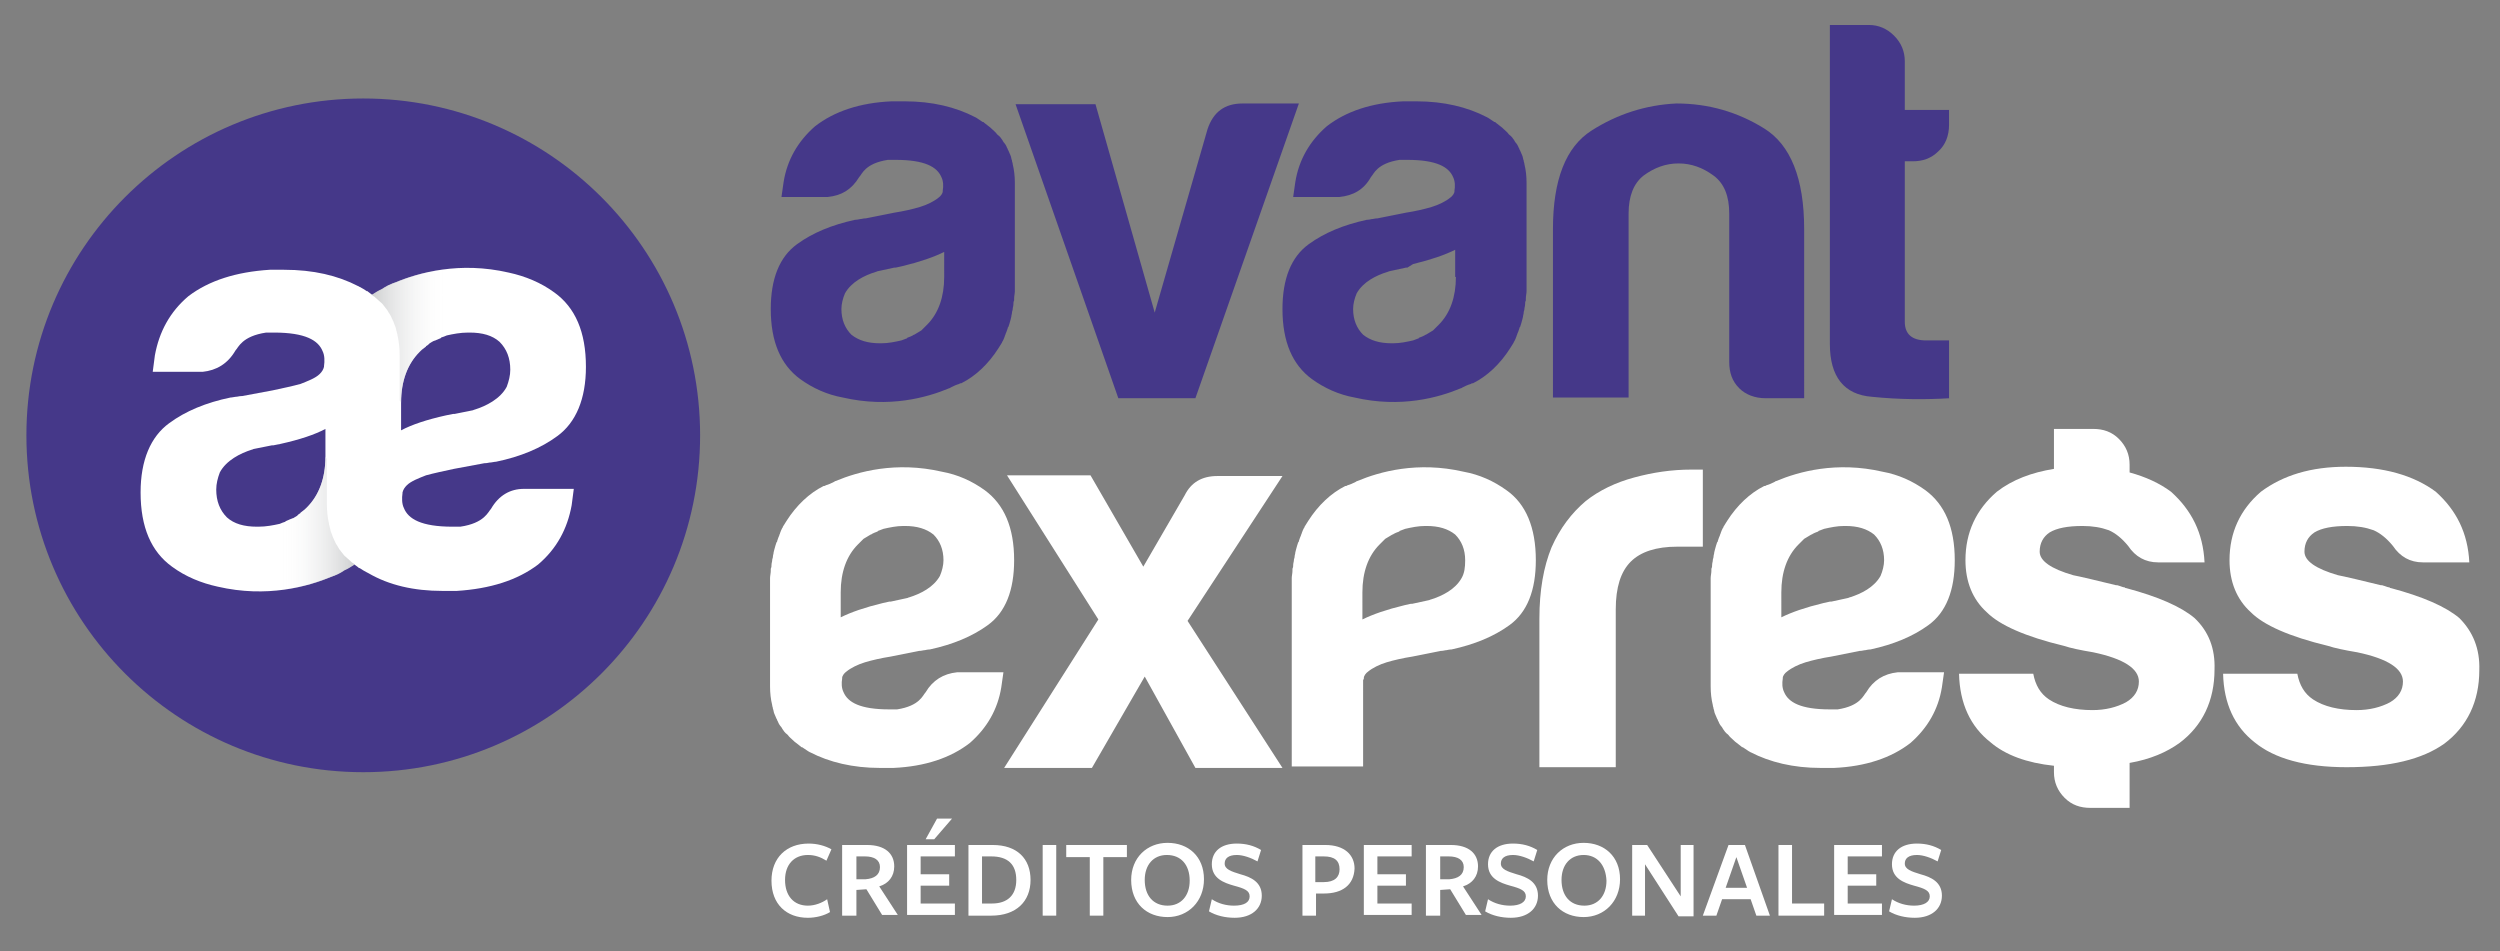 <?xml version="1.0" encoding="utf-8"?>
<!-- Generator: Adobe Illustrator 23.0.3, SVG Export Plug-In . SVG Version: 6.00 Build 0)  -->
<svg version="1.1" id="Capa_1" xmlns="http://www.w3.org/2000/svg" xmlns:xlink="http://www.w3.org/1999/xlink" x="0px" y="0px"
	 viewBox="0 0 350.3 133.3" style="enable-background:new 0 0 350.3 133.3;" xml:space="preserve">
<rect x="0" y="0" width="350.3" height="133.3" fill="#808080" stroke="none"/>
<style type="text/css">
	.st0{fill:#FFFFFF;}
	.st1{fill:#453889;}
	.st2{fill:url(#SVGID_1_);}
	.st3{fill:url(#SVGID_2_);}
</style>
<g>
	<g>
		<g>
			<g>
				<g>
					<path class="st0" d="M115.8,120.6c-0.8-0.5-1.6-0.8-2.6-0.8c-1.9,0-3.2,1.3-3.2,3.5c0,2.2,1.2,3.6,3.2,3.6c1,0,2-0.4,2.7-0.9
						l0.4,1.8c-0.8,0.5-2,0.8-3.1,0.8c-3,0-5.1-1.9-5.1-5.2c0-3.2,2.1-5.2,5.2-5.2c1.2,0,2.3,0.3,3.2,0.8L115.8,120.6z"/>
				</g>
			</g>
			<g>
				<g>
					<path class="st0" d="M119.9,128.3H118v-9.9c0,0,3.5,0,3.5,0c2.5,0,3.8,1.2,3.8,3c0,1.4-0.8,2.4-2.1,2.8l2.6,4h-2.2l-2.2-3.6
						l-1.4,0.1V128.3z M121.3,123.2c1.2-0.1,2-0.6,2-1.7c0-1-0.8-1.5-2.1-1.5c0,0-1.2,0-1.2,0v3.2L121.3,123.2z"/>
				</g>
			</g>
			<g>
				<g>
					<path class="st0" d="M127.1,128.3v-9.9h6.7v1.6H129v2.5h4v1.6h-4v2.5h4.8v1.6H127.1z M130.9,117.6h-1.2l1.6-2.9h2.1
						L130.9,117.6z"/>
				</g>
			</g>
			<g>
				<g>
					<path class="st0" d="M138.9,128.3c-0.4,0-3.2,0-3.2,0v-9.9c0,0,2.6,0,3.4,0c3.4,0,5.3,1.9,5.3,4.9
						C144.4,126.3,142.4,128.3,138.9,128.3z M138.9,120h-1.3v6.6h1.4c2.1,0,3.4-1.1,3.4-3.3C142.4,121.1,141.2,120,138.9,120z"/>
				</g>
			</g>
			<g>
				<g>
					<path class="st0" d="M146.1,128.3v-9.9h1.9v9.9H146.1z"/>
				</g>
			</g>
			<g>
				<g>
					<path class="st0" d="M154.6,120.1v8.2h-1.9v-8.2h-3.3v-1.7h8.5v1.7H154.6z"/>
				</g>
			</g>
			<g>
				<g>
					<path class="st0" d="M163.6,128.5c-2.9,0-5.1-1.9-5.1-5.2c0-3.1,2.2-5.2,5.1-5.2c2.9,0,5.1,1.9,5.1,5.1
						C168.7,126.3,166.5,128.5,163.6,128.5z M163.5,119.8c-1.9,0-3.1,1.4-3.1,3.5c0,2.2,1.2,3.6,3.2,3.6c1.9,0,3.1-1.4,3.1-3.5
						C166.7,121.2,165.5,119.8,163.5,119.8z"/>
				</g>
			</g>
			<g>
				<g>
					<path class="st0" d="M175.1,125.6c0-0.8-0.7-1.1-2.2-1.5c-1.4-0.4-3.1-1-3.1-3c0-1.8,1.3-2.9,3.5-2.9c1.3,0,2.4,0.3,3.4,0.9
						l-0.5,1.6c-0.9-0.5-2-0.9-2.9-0.9c-1.2,0-1.7,0.5-1.7,1.2c0,0.8,0.9,1.1,2.2,1.5c1.5,0.4,3,1.1,3,3c0,1.8-1.4,3.1-3.8,3.1
						c-1.3,0-2.6-0.3-3.6-0.9l0.4-1.7c0.9,0.6,2,0.9,3.1,0.9C174.4,126.9,175.1,126.4,175.1,125.6z"/>
				</g>
			</g>
			<g>
				<g>
					<path class="st0" d="M185.5,125.2l-1.1,0v3.1h-1.9v-9.9c0,0,3.2,0,3.2,0c2.7,0,4.1,1.4,4.1,3.3
						C189.7,124,188.1,125.2,185.5,125.2z M185.5,120c-0.1,0-1.2,0-1.2,0v3.6l1.2,0c1.5,0,2.2-0.7,2.2-1.8
						C187.7,120.6,187,120,185.5,120z"/>
				</g>
			</g>
			<g>
				<g>
					<path class="st0" d="M191.1,128.3v-9.9h6.7v1.6H193v2.5h4v1.6h-4v2.5h4.8v1.6H191.1z"/>
				</g>
			</g>
			<g>
				<g>
					<path class="st0" d="M201.7,128.3h-1.9v-9.9c0,0,3.5,0,3.5,0c2.5,0,3.8,1.2,3.8,3c0,1.4-0.8,2.4-2.1,2.8l2.6,4h-2.2l-2.2-3.6
						l-1.4,0.1V128.3z M203.1,123.2c1.2-0.1,2-0.6,2-1.7c0-1-0.8-1.5-2.1-1.5c0,0-1.2,0-1.2,0v3.2L203.1,123.2z"/>
				</g>
			</g>
			<g>
				<g>
					<path class="st0" d="M213.8,125.6c0-0.8-0.7-1.1-2.2-1.5c-1.4-0.4-3.1-1-3.1-3c0-1.8,1.3-2.9,3.5-2.9c1.3,0,2.4,0.3,3.4,0.9
						l-0.5,1.6c-0.9-0.5-2-0.9-2.9-0.9c-1.2,0-1.7,0.5-1.7,1.2c0,0.8,0.9,1.1,2.2,1.5c1.5,0.4,3,1.1,3,3c0,1.8-1.4,3.1-3.8,3.1
						c-1.3,0-2.6-0.3-3.6-0.9l0.4-1.7c0.9,0.6,2,0.9,3.1,0.9C213,126.9,213.8,126.4,213.8,125.6z"/>
				</g>
			</g>
			<g>
				<g>
					<path class="st0" d="M221.9,128.5c-2.9,0-5.1-1.9-5.1-5.2c0-3.1,2.2-5.2,5.1-5.2c2.9,0,5.1,1.9,5.1,5.1
						C227,126.3,224.8,128.5,221.9,128.5z M221.9,119.8c-1.9,0-3.1,1.4-3.1,3.5c0,2.2,1.2,3.6,3.2,3.6c1.9,0,3.1-1.4,3.1-3.5
						C225,121.2,223.8,119.8,221.9,119.8z"/>
				</g>
			</g>
			<g>
				<g>
					<path class="st0" d="M235.5,118.4h1.8v10h-2.1l-4.7-7.3v7.2h-1.8v-9.9h2.1l4.7,7.2V118.4z"/>
				</g>
			</g>
			<g>
				<g>
					<path class="st0" d="M248,128.3h-1.9l-0.8-2.3h-4l-0.8,2.3h-1.9l3.6-9.9h2.3L248,128.3z M243.3,120.1l-1.5,4.3h3L243.3,120.1z"
						/>
				</g>
			</g>
			<g>
				<g>
					<path class="st0" d="M249.2,128.3v-9.9h1.9v8.2h4.5v1.7H249.2z"/>
				</g>
			</g>
			<g>
				<g>
					<path class="st0" d="M257,128.3v-9.9h6.7v1.6h-4.8v2.5h4v1.6h-4v2.5h4.8v1.6H257z"/>
				</g>
			</g>
			<g>
				<g>
					<path class="st0" d="M270.4,125.6c0-0.8-0.7-1.1-2.2-1.5c-1.4-0.4-3.1-1-3.1-3c0-1.8,1.3-2.9,3.5-2.9c1.3,0,2.4,0.3,3.4,0.9
						l-0.5,1.6c-0.9-0.5-2-0.9-2.9-0.9c-1.2,0-1.7,0.5-1.7,1.2c0,0.8,0.9,1.1,2.2,1.5c1.5,0.4,3,1.1,3,3c0,1.8-1.4,3.1-3.8,3.1
						c-1.3,0-2.6-0.3-3.6-0.9l0.4-1.7c0.9,0.6,2,0.9,3.1,0.9C269.6,126.9,270.4,126.4,270.4,125.6z"/>
				</g>
			</g>
		</g>
	</g>
	<path class="st1" d="M167.5,55.8h-10.8l-14.4-41.2h11.2l8.3,29.2l7.4-25.7c0.8-2.4,2.4-3.6,4.9-3.6h7.9L167.5,55.8z"/>
	<path class="st1" d="M252.7,55.8h-5.3c-1.5,0-2.8-0.5-3.7-1.4c-1-1-1.4-2.2-1.4-3.7V29.9c0-2.4-0.7-4.2-2.2-5.3
		c-1.5-1.1-3.1-1.7-4.9-1.7c-1.8,0-3.4,0.6-4.9,1.7c-1.4,1.1-2.1,2.9-2.1,5.3v25.8h-10.6V32.1c0-6.9,1.8-11.5,5.4-13.8
		c3.6-2.3,7.6-3.6,11.9-3.8c4.5,0,8.6,1.2,12.3,3.5c3.7,2.3,5.6,7,5.6,14.1V55.8z"/>
	<path class="st1" d="M273.2,55.8c-3.3,0.2-7,0.2-10.9-0.2c-3.9-0.3-5.9-2.8-5.9-7.4V3.5h5.5c1.3,0,2.5,0.5,3.5,1.5
		c1,1,1.5,2.2,1.5,3.6v6.8h6.2v2.1c0,1.5-0.5,2.8-1.5,3.7c-1,1-2.2,1.4-3.6,1.4h-1.1v22.5c0,1.7,1,2.6,3,2.6h3.2V55.8z"/>
	<path class="st0" d="M179.7,107.6h-12.2l-7.1-12.8l-7.4,12.8h-12.3l13.2-20.8l-12.8-20.2h11.7l7.4,12.8l5.8-10
		c0.9-1.8,2.4-2.7,4.6-2.7h9.1L166.4,87L179.7,107.6z"/>
	<path class="st0" d="M215.7,107.6V86.7c0-4,0.6-7.3,1.7-10c1.2-2.7,2.8-4.8,4.8-6.5c1.9-1.5,4.2-2.6,6.8-3.3c2.6-0.7,5.2-1.1,8-1.1
		c0.2,0,0.5,0,0.8,0c0.3,0,0.6,0,0.8,0v10.8H235c-2.9,0-5.1,0.7-6.5,2.1c-1.4,1.4-2.1,3.6-2.1,6.7v22.1H215.7z"/>
	<path class="st0" d="M307.5,86.6c-1.9-1.6-5.1-3-9.6-4.2c-0.1,0-0.1,0-0.2-0.1c-0.2,0-0.4-0.1-0.7-0.2c-0.1,0-0.2-0.1-0.4-0.1
		c0,0,0,0-0.1,0c-2-0.5-5.4-1.3-6-1.4c-3.1-0.9-4.7-2-4.7-3.3c0-1.2,0.5-2.1,1.4-2.7c1-0.6,2.5-0.9,4.6-0.9c1.4,0,2.6,0.2,3.7,0.6
		c0.9,0.4,1.8,1.1,2.7,2.2l0,0c1,1.5,2.4,2.3,4.2,2.3h6.5c-0.2-4.1-1.8-7.3-4.7-9.9c-1.6-1.2-3.6-2.1-5.8-2.7v-1.1
		c0-1.4-0.5-2.6-1.5-3.6c-1-1-2.2-1.4-3.6-1.4h-5.5v5.6c-3.1,0.5-5.8,1.5-8,3.2c-2.9,2.5-4.4,5.7-4.4,9.6c0,3,1,5.5,3,7.3
		c1.8,1.8,5.4,3.4,10.8,4.7c0.9,0.3,2.3,0.6,4.1,0.9c4.3,0.9,6.4,2.3,6.4,4.1c0,1.2-0.6,2.2-1.8,2.9c-1.3,0.7-2.9,1.1-4.7,1.1
		c-2.5,0-4.6-0.5-6.1-1.5c-1.2-0.8-1.9-2-2.2-3.6h-10.4c0.1,4.2,1.6,7.4,4.4,9.6c2.1,1.8,5.1,2.9,8.9,3.3v0.9c0,1.4,0.5,2.6,1.5,3.6
		c1,1,2.2,1.4,3.6,1.4h5.5v-6.3c2.9-0.5,5.2-1.5,7-2.8c3.2-2.4,4.9-5.9,4.9-10.3C310.4,90.9,309.5,88.5,307.5,86.6z"/>
	<path class="st0" d="M344.6,86.6c-1.9-1.6-5.1-3-9.6-4.2c-0.1,0-0.1,0-0.2-0.1c-0.2,0-0.4-0.1-0.7-0.2c-0.1,0-0.2-0.1-0.4-0.1
		c0,0,0,0-0.1,0c-2-0.5-5.4-1.3-6-1.4c-3.1-0.9-4.7-2-4.7-3.3c0-1.2,0.5-2.1,1.4-2.7c1-0.6,2.5-0.9,4.6-0.9c1.4,0,2.6,0.2,3.7,0.6
		c0.9,0.4,1.8,1.1,2.7,2.2l0,0c1,1.5,2.4,2.3,4.2,2.3h6.5c-0.2-4.1-1.8-7.3-4.7-9.9c-3.1-2.3-7.3-3.5-12.6-3.5
		c-4.9,0-8.8,1.2-11.9,3.5c-2.9,2.5-4.4,5.7-4.4,9.6c0,3,1,5.5,3,7.3c1.8,1.8,5.4,3.4,10.8,4.7c0.9,0.3,2.3,0.6,4.1,0.9
		c4.3,0.9,6.4,2.3,6.4,4.1c0,1.2-0.6,2.2-1.8,2.9c-1.3,0.7-2.9,1.1-4.7,1.1c-2.5,0-4.6-0.5-6.1-1.5c-1.2-0.8-1.9-2-2.2-3.6h-10.4
		c0.1,4.2,1.6,7.4,4.4,9.6c2.8,2.3,7.1,3.5,12.9,3.5c6.1,0,10.6-1.1,13.7-3.3c3.2-2.4,4.9-5.9,4.9-10.3
		C347.5,90.9,346.5,88.5,344.6,86.6z"/>
	<path class="st0" d="M261.5,97c-0.4,0.4-0.8,1.9-4,2.4c0,0-0.1,0-0.1,0c-0.3,0-0.6,0-1,0c0,0,0,0-0.1,0c0,0,0,0,0.1,0
		c-4.1,0-5.8-1-6.4-2.4c-0.3-0.6-0.3-1.3-0.2-1.9c0,0,0,0,0-0.1c0-0.3,0.3-0.7,0.6-0.9c0.6-0.5,1.6-1,2.6-1.3c1-0.3,2.3-0.6,3.6-0.8
		c0,0,0,0,0,0l0,0c1.5-0.3,3-0.6,4-0.8c0,0,0,0,0.1,0c0.2,0,0.5-0.1,0.7-0.1c0.4-0.1,0.7-0.1,0.7-0.1l0,0c3.2-0.7,5.9-1.8,8.1-3.4
		c2.5-1.8,3.7-4.9,3.7-9.1c0-4.6-1.4-7.8-4.1-9.8c-1.8-1.3-3.8-2.2-6-2.6c-6.5-1.5-11.8,0-14.9,1.3c-0.1,0-0.2,0.1-0.2,0.1
		c-0.4,0.2-0.8,0.4-1.2,0.5c-0.1,0.1-0.2,0.1-0.3,0.1c-2,1-3.8,2.7-5.2,4.9c-0.2,0.3-0.3,0.5-0.5,0.8c0,0.1-0.1,0.2-0.1,0.2
		c-0.1,0.2-0.2,0.4-0.3,0.7c0,0.1-0.1,0.2-0.1,0.3c-0.1,0.2-0.2,0.5-0.3,0.8c0,0.1,0,0.1-0.1,0.2c-0.1,0.3-0.2,0.6-0.3,1
		c0,0.1-0.1,0.3-0.1,0.4c0,0.2-0.1,0.4-0.1,0.6c0,0.2-0.1,0.3-0.1,0.5c0,0.2-0.1,0.4-0.1,0.7c0,0.2,0,0.3-0.1,0.5c0,0,0,0,0,0
		c0,0.1,0,0.2,0,0.3c0,0.3-0.1,0.7-0.1,1c0,0.5,0,0.9,0,1.4v7.8v6c0,0.9,0.1,1.8,0.3,2.6c0,0.2,0.1,0.3,0.1,0.5
		c0.1,0.2,0.1,0.5,0.2,0.7c0.1,0.2,0.2,0.5,0.3,0.7c0.1,0.1,0.1,0.3,0.2,0.4c0.1,0.3,0.3,0.6,0.5,0.8c0,0.1,0.1,0.1,0.1,0.2
		c0.2,0.3,0.4,0.6,0.7,0.8c0,0,0.1,0.1,0.1,0.1c0.2,0.3,0.5,0.5,0.8,0.8c0,0,0.1,0.1,0.1,0.1c0.3,0.2,0.6,0.5,0.9,0.7
		c0,0,0.1,0.1,0.1,0.1c0,0,0,0,0.1,0c0,0,0,0,0,0c0.3,0.2,0.6,0.4,0.9,0.6c0,0,0,0,0,0c0.1,0,0.1,0.1,0.2,0.1c0,0,0,0,0,0
		c2.7,1.4,6,2.2,9.8,2.2c0.3,0,1.9,0,1.9,0c4.4-0.2,8-1.4,10.7-3.5c2.4-2.1,3.9-4.7,4.4-7.8c0.1-0.7,0.2-1.4,0.3-2.1h-6.5
		C264,94.4,262.5,95.3,261.5,97z M249.6,83c0-2.8,0.8-5.1,2.4-6.7c0.2-0.2,0.4-0.4,0.6-0.6c0.1-0.1,0.1-0.1,0.2-0.2
		c0.2-0.1,0.3-0.2,0.5-0.3c0.2-0.1,0.3-0.2,0.5-0.3c0.1,0,0.2-0.1,0.2-0.1c0.2-0.1,0.4-0.2,0.7-0.3c0,0,0.1,0,0.1-0.1
		c0.3-0.1,0.5-0.2,0.8-0.3c0,0,0,0,0,0c0.9-0.2,1.8-0.4,2.8-0.4c0.1,0,0.1,0,0.2,0c1.7,0,3,0.4,4,1.2c0.9,0.9,1.4,2.1,1.4,3.6
		c0,0.7-0.2,1.5-0.5,2.2c-0.9,1.6-2.7,2.5-4.3,3c-0.1,0-0.2,0.1-0.3,0.1l-2.3,0.5c-0.1,0-0.2,0-0.2,0l0,0l-0.9,0.2
		c-2.5,0.6-4.5,1.3-5.9,2V83z"/>
	<path class="st0" d="M211.1,68.7c-1.8-1.3-3.8-2.2-6-2.6c-6.5-1.5-11.8,0-14.9,1.3c-0.1,0-0.2,0.1-0.2,0.1
		c-0.4,0.2-0.8,0.4-1.2,0.5c-0.1,0.1-0.2,0.1-0.3,0.1c-2,1-3.8,2.7-5.2,4.9c-0.2,0.3-0.3,0.5-0.5,0.8c0,0.1-0.1,0.2-0.1,0.2
		c-0.1,0.2-0.2,0.4-0.3,0.7c0,0.1-0.1,0.2-0.1,0.3c-0.1,0.2-0.2,0.5-0.3,0.8c0,0.1,0,0.1-0.1,0.2c-0.1,0.3-0.2,0.6-0.3,1
		c0,0.1-0.1,0.3-0.1,0.4c0,0.2-0.1,0.4-0.1,0.6c0,0.2-0.1,0.3-0.1,0.5c0,0.2-0.1,0.4-0.1,0.7c0,0.2,0,0.3-0.1,0.5c0,0,0,0,0,0
		c0,0.1,0,0.2,0,0.3c0,0.3-0.1,0.7-0.1,1c0,0.5,0,0.9,0,1.4v7.8v6c0,0.3,0,0.5,0,0.7v10.5h10V95.3l0.1-0.2c0,0,0,0,0-0.1
		c0-0.3,0.3-0.7,0.6-0.9c0.6-0.5,1.6-1,2.6-1.3c1-0.3,2.3-0.6,3.6-0.8c0,0,0,0,0,0l0,0c1.5-0.3,3-0.6,4-0.8c0,0,0,0,0.1,0
		c0.2,0,0.5-0.1,0.7-0.1c0.4-0.1,0.7-0.1,0.7-0.1l0,0c3.2-0.7,5.9-1.8,8.1-3.4c2.5-1.8,3.7-4.9,3.7-9.1
		C215.2,73.9,213.8,70.6,211.1,68.7z M204.8,81c-0.9,1.6-2.7,2.5-4.3,3c-0.1,0-0.2,0.1-0.3,0.1l-2.3,0.5c-0.1,0-0.2,0-0.2,0l0,0
		l-0.9,0.2c-2.5,0.6-4.5,1.3-5.9,2V83c0-2.8,0.8-5.1,2.4-6.7c0.2-0.2,0.4-0.4,0.6-0.6c0.1-0.1,0.1-0.1,0.2-0.2
		c0.2-0.1,0.3-0.2,0.5-0.3c0.2-0.1,0.3-0.2,0.5-0.3c0.1,0,0.2-0.1,0.2-0.1c0.2-0.1,0.4-0.2,0.7-0.3c0,0,0.1,0,0.1-0.1
		c0.3-0.1,0.5-0.2,0.8-0.3c0,0,0,0,0,0c0.9-0.2,1.8-0.4,2.8-0.4c0.1,0,0.1,0,0.2,0c1.7,0,3,0.4,4,1.2c0.9,0.9,1.4,2.1,1.4,3.6
		C205.3,79.5,205.2,80.3,204.8,81z"/>
	<path class="st0" d="M129.7,97c-0.4,0.4-0.8,1.9-4,2.4c0,0-0.1,0-0.1,0c-0.3,0-0.6,0-1,0c0,0,0,0-0.1,0c0,0,0,0,0.1,0
		c-4.1,0-5.8-1-6.4-2.4c-0.3-0.6-0.3-1.3-0.2-1.9c0,0,0,0,0-0.1c0-0.3,0.3-0.7,0.6-0.9c0.6-0.5,1.6-1,2.6-1.3c1-0.3,2.3-0.6,3.6-0.8
		c0,0,0,0,0,0l0,0c1.5-0.3,3-0.6,4-0.8c0,0,0,0,0.1,0c0.2,0,0.5-0.1,0.7-0.1c0.4-0.1,0.7-0.1,0.7-0.1l0,0c3.2-0.7,5.9-1.8,8.1-3.4
		c2.5-1.8,3.7-4.9,3.7-9.1c0-4.6-1.4-7.8-4.1-9.8c-1.8-1.3-3.8-2.2-6-2.6c-6.5-1.5-11.8,0-14.9,1.3c-0.1,0-0.2,0.1-0.2,0.1
		c-0.4,0.2-0.8,0.4-1.2,0.5c-0.1,0.1-0.2,0.1-0.3,0.1c-2,1-3.8,2.7-5.2,4.9c-0.2,0.3-0.3,0.5-0.5,0.8c0,0.1-0.1,0.2-0.1,0.2
		c-0.1,0.2-0.2,0.4-0.3,0.7c0,0.1-0.1,0.2-0.1,0.3c-0.1,0.2-0.2,0.5-0.3,0.8c0,0.1,0,0.1-0.1,0.2c-0.1,0.3-0.2,0.6-0.3,1
		c0,0.1-0.1,0.3-0.1,0.4c0,0.2-0.1,0.4-0.1,0.6c0,0.2-0.1,0.3-0.1,0.5c0,0.2-0.1,0.4-0.1,0.7c0,0.2,0,0.3-0.1,0.5c0,0,0,0,0,0
		c0,0.1,0,0.2,0,0.3c0,0.3-0.1,0.7-0.1,1c0,0.5,0,0.9,0,1.4v7.8v6c0,0.9,0.1,1.8,0.3,2.6c0,0.2,0.1,0.3,0.1,0.5
		c0.1,0.2,0.1,0.5,0.2,0.7c0.1,0.2,0.2,0.5,0.3,0.7c0.1,0.1,0.1,0.3,0.2,0.4c0.1,0.3,0.3,0.6,0.5,0.8c0,0.1,0.1,0.1,0.1,0.2
		c0.2,0.3,0.4,0.6,0.7,0.8c0,0,0.1,0.1,0.1,0.1c0.2,0.3,0.5,0.5,0.8,0.8c0,0,0.1,0.1,0.1,0.1c0.3,0.2,0.6,0.5,0.9,0.7
		c0,0,0.1,0.1,0.1,0.1c0,0,0,0,0.1,0c0,0,0,0,0,0c0.3,0.2,0.6,0.4,0.9,0.6c0,0,0,0,0,0c0.1,0,0.1,0.1,0.2,0.1c0,0,0,0,0,0
		c2.7,1.4,6,2.2,9.8,2.2c0.3,0,1.9,0,1.9,0c4.4-0.2,8-1.4,10.7-3.5c2.4-2.1,3.9-4.7,4.4-7.8c0.1-0.7,0.2-1.4,0.3-2.1h-6.5
		C132.2,94.4,130.7,95.3,129.7,97z M117.8,83c0-2.8,0.8-5.1,2.4-6.7c0.2-0.2,0.4-0.4,0.6-0.6c0.1-0.1,0.1-0.1,0.2-0.2
		c0.2-0.1,0.3-0.2,0.5-0.3c0.2-0.1,0.3-0.2,0.5-0.3c0.1,0,0.2-0.1,0.2-0.1c0.2-0.1,0.4-0.2,0.7-0.3c0,0,0.1,0,0.1-0.1
		c0.3-0.1,0.5-0.2,0.8-0.3c0,0,0,0,0,0c0.9-0.2,1.8-0.4,2.8-0.4c0.1,0,0.1,0,0.2,0c1.7,0,3,0.4,4,1.2c0.9,0.9,1.4,2.1,1.4,3.6
		c0,0.7-0.2,1.5-0.5,2.2c-0.9,1.6-2.7,2.5-4.3,3c-0.1,0-0.2,0.1-0.3,0.1l-2.3,0.5c-0.1,0-0.2,0-0.2,0l0,0l-0.9,0.2
		c-2.5,0.6-4.5,1.3-5.9,2V83z"/>
	<path class="st1" d="M120.4,24.8c0.4-0.4,0.8-1.9,4-2.4c0,0,0.1,0,0.1,0c0.3,0,0.6,0,1,0c0,0,0,0,0.1,0c0,0,0,0-0.1,0
		c4.1,0,5.8,1,6.4,2.4c0.3,0.6,0.3,1.3,0.2,1.9c0,0,0,0,0,0.1c0,0.3-0.3,0.7-0.6,0.9c-0.6,0.5-1.6,1-2.6,1.3c-1,0.3-2.3,0.6-3.6,0.8
		c0,0,0,0,0,0l0,0c-1.5,0.3-3,0.6-4,0.8c0,0,0,0-0.1,0c-0.2,0-0.5,0.1-0.7,0.1c-0.4,0.1-0.7,0.1-0.7,0.1l0,0
		c-3.2,0.7-5.9,1.8-8.1,3.4c-2.5,1.8-3.7,4.9-3.7,9.1c0,4.6,1.4,7.8,4.1,9.8c1.8,1.3,3.8,2.2,6,2.6c6.5,1.5,11.8,0,14.9-1.3
		c0.1,0,0.2-0.1,0.2-0.1c0.4-0.2,0.8-0.4,1.2-0.5c0.1-0.1,0.2-0.1,0.3-0.1c2-1,3.8-2.7,5.2-4.9c0.2-0.3,0.3-0.5,0.5-0.8
		c0-0.1,0.1-0.2,0.1-0.2c0.1-0.2,0.2-0.4,0.3-0.7c0-0.1,0.1-0.2,0.1-0.3c0.1-0.2,0.2-0.5,0.3-0.8c0-0.1,0-0.1,0.1-0.2
		c0.1-0.3,0.2-0.6,0.3-1c0-0.1,0.1-0.3,0.1-0.4c0-0.2,0.1-0.4,0.1-0.6c0-0.2,0.1-0.3,0.1-0.5c0-0.2,0.1-0.4,0.1-0.7
		c0-0.2,0-0.3,0.1-0.5c0,0,0,0,0,0c0-0.1,0-0.2,0-0.3c0-0.3,0.1-0.7,0.1-1c0-0.5,0-0.9,0-1.4v-7.8v-6c0-0.9-0.1-1.8-0.3-2.6
		c0-0.2-0.1-0.3-0.1-0.5c-0.1-0.2-0.1-0.5-0.2-0.7c-0.1-0.2-0.2-0.5-0.3-0.7c-0.1-0.1-0.1-0.3-0.2-0.4c-0.1-0.3-0.3-0.6-0.5-0.8
		c0-0.1-0.1-0.1-0.1-0.2c-0.2-0.3-0.4-0.6-0.7-0.8c0,0-0.1-0.1-0.1-0.1c-0.2-0.3-0.5-0.5-0.8-0.8c0,0-0.1-0.1-0.1-0.1
		c-0.3-0.2-0.6-0.5-0.9-0.7c0,0-0.1-0.1-0.1-0.1c0,0,0,0-0.1,0c0,0,0,0,0,0c-0.3-0.2-0.6-0.4-0.9-0.6c0,0,0,0,0,0
		c-0.1,0-0.1-0.1-0.2-0.1c0,0,0,0,0,0c-2.7-1.4-6-2.2-9.8-2.2c-0.3,0-1.9,0-1.9,0c-4.4,0.2-8,1.4-10.7,3.5c-2.4,2.1-3.9,4.7-4.4,7.8
		c-0.1,0.7-0.2,1.4-0.3,2.1h6.5C117.9,27.4,119.3,26.6,120.4,24.8z M132.3,38.8c0,2.8-0.8,5.1-2.4,6.7c-0.2,0.2-0.4,0.4-0.6,0.6
		c-0.1,0.1-0.1,0.1-0.2,0.2c-0.2,0.1-0.3,0.2-0.5,0.3c-0.2,0.1-0.3,0.2-0.5,0.3c-0.1,0-0.2,0.1-0.2,0.1c-0.2,0.1-0.4,0.2-0.7,0.3
		c0,0-0.1,0-0.1,0.1c-0.3,0.1-0.5,0.2-0.8,0.3c0,0,0,0,0,0c-0.9,0.2-1.8,0.4-2.8,0.4c-0.1,0-0.1,0-0.2,0c-1.7,0-3-0.4-4-1.2
		c-0.9-0.9-1.4-2.1-1.4-3.6c0-0.7,0.2-1.5,0.5-2.2c0.9-1.6,2.7-2.5,4.3-3c0.1,0,0.2-0.1,0.3-0.1l2.3-0.5c0.1,0,0.2,0,0.2,0l0,0
		l0.9-0.2c2.5-0.6,4.5-1.3,5.9-2V38.8z"/>
	<path class="st1" d="M192.1,24.8c0.4-0.4,0.8-1.9,4-2.4c0,0,0.1,0,0.1,0c0.3,0,0.6,0,1,0c0,0,0,0,0.1,0c0,0,0,0-0.1,0
		c4.1,0,5.8,1,6.4,2.4c0.3,0.6,0.3,1.3,0.2,1.9c0,0,0,0,0,0.1c0,0.3-0.3,0.7-0.6,0.9c-0.6,0.5-1.6,1-2.6,1.3c-1,0.3-2.3,0.6-3.6,0.8
		c0,0,0,0,0,0l0,0c-1.5,0.3-3,0.6-4,0.8c0,0,0,0-0.1,0c-0.2,0-0.5,0.1-0.7,0.1c-0.4,0.1-0.7,0.1-0.7,0.1l0,0
		c-3.2,0.7-5.9,1.8-8.1,3.4c-2.5,1.8-3.7,4.9-3.7,9.1c0,4.6,1.4,7.8,4.1,9.8c1.8,1.3,3.8,2.2,6,2.6c6.5,1.5,11.8,0,14.9-1.3
		c0.1,0,0.2-0.1,0.2-0.1c0.4-0.2,0.8-0.4,1.2-0.5c0.1-0.1,0.2-0.1,0.3-0.1c2-1,3.8-2.7,5.2-4.9c0.2-0.3,0.3-0.5,0.5-0.8
		c0-0.1,0.1-0.2,0.1-0.2c0.1-0.2,0.2-0.4,0.3-0.7c0-0.1,0.1-0.2,0.1-0.3c0.1-0.2,0.2-0.5,0.3-0.8c0-0.1,0-0.1,0.1-0.2
		c0.1-0.3,0.2-0.6,0.3-1c0-0.1,0.1-0.3,0.1-0.4c0-0.2,0.1-0.4,0.1-0.6c0-0.2,0.1-0.3,0.1-0.5c0-0.2,0.1-0.4,0.1-0.7
		c0-0.2,0-0.3,0.1-0.5c0,0,0,0,0,0c0-0.1,0-0.2,0-0.3c0-0.3,0.1-0.7,0.1-1c0-0.5,0-0.9,0-1.4v-7.8v-6c0-0.9-0.1-1.8-0.3-2.6
		c0-0.2-0.1-0.3-0.1-0.5c-0.1-0.2-0.1-0.5-0.2-0.7c-0.1-0.2-0.2-0.5-0.3-0.7c-0.1-0.1-0.1-0.3-0.2-0.4c-0.1-0.3-0.3-0.6-0.5-0.8
		c0-0.1-0.1-0.1-0.1-0.2c-0.2-0.3-0.4-0.6-0.7-0.8c0,0-0.1-0.1-0.1-0.1c-0.2-0.3-0.5-0.5-0.8-0.8c0,0-0.1-0.1-0.1-0.1
		c-0.3-0.2-0.6-0.5-0.9-0.7c0,0-0.1-0.1-0.1-0.1c0,0,0,0-0.1,0c0,0,0,0,0,0c-0.3-0.2-0.6-0.4-0.9-0.6c0,0,0,0,0,0
		c-0.1,0-0.1-0.1-0.2-0.1c0,0,0,0,0,0c-2.7-1.4-6-2.2-9.8-2.2c-0.3,0-1.9,0-1.9,0c-4.4,0.2-8,1.4-10.7,3.5c-2.4,2.1-3.9,4.7-4.4,7.8
		c-0.1,0.7-0.2,1.4-0.3,2.1h6.5C189.6,27.4,191.1,26.6,192.1,24.8z M204,38.8c0,2.8-0.8,5.1-2.4,6.7c-0.2,0.2-0.4,0.4-0.6,0.6
		c-0.1,0.1-0.1,0.1-0.2,0.2c-0.2,0.1-0.3,0.2-0.5,0.3c-0.2,0.1-0.3,0.2-0.5,0.3c-0.1,0-0.2,0.1-0.2,0.1c-0.2,0.1-0.4,0.2-0.7,0.3
		c0,0-0.1,0-0.1,0.1c-0.3,0.1-0.5,0.2-0.8,0.3c0,0,0,0,0,0c-0.9,0.2-1.8,0.4-2.8,0.4c-0.1,0-0.1,0-0.2,0c-1.7,0-3-0.4-4-1.2
		c-0.9-0.9-1.4-2.1-1.4-3.6c0-0.7,0.2-1.5,0.5-2.2c0.9-1.6,2.7-2.5,4.3-3c0.1,0,0.2-0.1,0.3-0.1l2.3-0.5c0.1,0,0.2,0,0.2,0l0,0
		L198,37c2.5-0.6,4.5-1.3,5.9-2V38.8z"/>
	<circle class="st1" cx="50.9" cy="61" r="47.2"/>
	<g>
		<g>
			<path class="st0" d="M68.8,71.3c-0.4,0.4-0.9,2-4.3,2.5c0,0-0.1,0-0.1,0c-0.3,0-0.7,0-1,0c0,0,0,0-0.1,0c0,0,0,0,0.1,0
				c-4.4,0-6.2-1.1-6.8-2.6c-0.3-0.6-0.3-1.4-0.2-2.1c0,0,0,0,0-0.1c0.1-0.4,0.3-0.7,0.6-1c0.6-0.6,1.7-1,2.7-1.4
				c1.1-0.3,2.5-0.6,3.9-0.9c0,0,0,0,0,0l0,0c1.6-0.3,3.2-0.6,4.3-0.8c0,0,0,0,0.1,0c0.3,0,0.5-0.1,0.8-0.1c0.5-0.1,0.7-0.1,0.7-0.1
				l0,0c3.4-0.7,6.3-1.9,8.6-3.6c2.6-1.9,4-5.2,4-9.7c0-4.9-1.5-8.3-4.4-10.4c-1.9-1.4-4.1-2.3-6.4-2.8c-6.9-1.6-12.6,0-15.9,1.4
				c-0.1,0-0.2,0.1-0.3,0.1c-0.5,0.2-0.9,0.4-1.2,0.6c-0.1,0.1-0.2,0.1-0.3,0.2c-2.2,1.1-4,2.8-5.6,5.3c-0.2,0.3-0.3,0.6-0.5,0.9
				c0,0.1-0.1,0.2-0.1,0.2c-0.1,0.2-0.2,0.5-0.3,0.7c0,0.1-0.1,0.2-0.1,0.3c-0.1,0.3-0.2,0.5-0.3,0.8c0,0.1-0.1,0.1-0.1,0.2
				c-0.1,0.3-0.2,0.7-0.3,1c0,0.2-0.1,0.3-0.1,0.5c0,0.2-0.1,0.5-0.1,0.7c0,0.2-0.1,0.4-0.1,0.6c0,0.2-0.1,0.5-0.1,0.7
				c0,0.2,0,0.4-0.1,0.6c0,0,0,0,0,0c0,0.1,0,0.2,0,0.3c0,0.4-0.1,0.7-0.1,1.1c0,0.5,0,1,0,1.5v8.3v6.4c0,1,0.1,1.9,0.3,2.7
				c0,0.2,0.1,0.3,0.1,0.5c0.1,0.2,0.1,0.5,0.2,0.7c0.1,0.3,0.2,0.5,0.3,0.8c0.1,0.1,0.1,0.3,0.2,0.4c0.2,0.3,0.3,0.6,0.5,0.9
				c0,0.1,0.1,0.1,0.1,0.2c0.2,0.3,0.4,0.6,0.7,0.9c0,0,0.1,0.1,0.1,0.1c0.3,0.3,0.6,0.6,0.9,0.8c0,0,0.1,0.1,0.1,0.1
				c0.3,0.3,0.6,0.5,1,0.8c0,0,0.1,0.1,0.1,0.1c0,0,0,0,0.1,0c0,0,0,0,0,0c0.3,0.2,0.6,0.4,1,0.6c0,0,0,0,0,0c0.1,0,0.1,0.1,0.2,0.1
				c0,0,0,0,0,0C54.5,82,58,82.8,62,82.8c0.3,0,2,0,2,0c4.7-0.3,8.5-1.5,11.4-3.7c2.6-2.2,4.1-5,4.7-8.3c0.1-0.7,0.2-1.5,0.3-2.3h-7
				C71.5,68.5,69.9,69.4,68.8,71.3z M56.2,56.4c0-3,0.9-5.4,2.6-7.1c0.2-0.2,0.4-0.4,0.7-0.6c0.1-0.1,0.2-0.1,0.2-0.2
				c0.2-0.1,0.3-0.2,0.5-0.4c0.2-0.1,0.3-0.2,0.5-0.3c0.1,0,0.2-0.1,0.3-0.1c0.2-0.1,0.5-0.2,0.7-0.3c0,0,0.1,0,0.1-0.1
				c0.3-0.1,0.6-0.2,0.8-0.3c0,0,0,0,0,0c0.9-0.2,1.9-0.4,3-0.4c0.1,0,0.1,0,0.2,0c1.8,0,3.2,0.4,4.2,1.3c1,1,1.5,2.3,1.5,3.9
				c0,0.8-0.2,1.6-0.5,2.4c-0.9,1.7-2.9,2.7-4.5,3.2c-0.1,0-0.2,0.1-0.3,0.1l-2.5,0.5c-0.2,0-0.2,0-0.2,0l0,0l-1,0.2
				c-2.7,0.6-4.8,1.3-6.3,2.1V56.4z"/>
			<path class="st0" d="M33,49.1c0.4-0.4,0.9-2,4.3-2.5c0,0,0.1,0,0.1,0c0.3,0,0.7,0,1,0c0,0,0,0,0.1,0c0,0,0,0-0.1,0
				c4.4,0,6.2,1.1,6.8,2.6c0.3,0.6,0.3,1.4,0.2,2.1c0,0,0,0,0,0.1c-0.1,0.4-0.3,0.7-0.6,1c-0.6,0.6-1.7,1-2.7,1.4
				c-1.1,0.3-2.5,0.6-3.9,0.9c0,0,0,0,0,0l0,0c-1.6,0.3-3.2,0.6-4.3,0.8c0,0,0,0-0.1,0c-0.3,0-0.5,0.1-0.8,0.1
				c-0.5,0.1-0.7,0.1-0.7,0.1l0,0c-3.4,0.7-6.3,1.9-8.6,3.6c-2.6,1.9-4,5.2-4,9.7c0,4.9,1.5,8.3,4.4,10.4c1.9,1.4,4.1,2.3,6.4,2.8
				c6.9,1.6,12.6,0,15.9-1.4c0.1,0,0.2-0.1,0.3-0.1c0.5-0.2,0.9-0.4,1.2-0.6c0.1-0.1,0.2-0.1,0.3-0.2c2.2-1.1,4-2.8,5.6-5.3
				c0.2-0.3,0.3-0.6,0.5-0.9c0-0.1,0.1-0.2,0.1-0.2c0.1-0.2,0.2-0.5,0.3-0.7c0-0.1,0.1-0.2,0.1-0.3c0.1-0.3,0.2-0.5,0.3-0.8
				c0-0.1,0.1-0.1,0.1-0.2c0.1-0.3,0.2-0.7,0.3-1c0-0.2,0.1-0.3,0.1-0.5c0-0.2,0.1-0.5,0.1-0.7c0-0.2,0.1-0.4,0.1-0.6
				c0-0.2,0.1-0.5,0.1-0.7c0-0.2,0-0.4,0.1-0.6c0,0,0,0,0,0c0-0.1,0-0.2,0-0.3c0-0.4,0.1-0.7,0.1-1.1c0-0.5,0-1,0-1.5v-8.3v-6.4
				c0-1-0.1-1.9-0.3-2.7c0-0.2-0.1-0.3-0.1-0.5c-0.1-0.2-0.1-0.5-0.2-0.7c-0.1-0.3-0.2-0.5-0.3-0.8c-0.1-0.1-0.1-0.3-0.2-0.4
				c-0.2-0.3-0.3-0.6-0.5-0.9c0-0.1-0.1-0.1-0.1-0.2c-0.2-0.3-0.4-0.6-0.7-0.9c0,0-0.1-0.1-0.1-0.1c-0.3-0.3-0.6-0.6-0.9-0.8
				c0,0-0.1-0.1-0.1-0.1c-0.3-0.3-0.6-0.5-1-0.8c0,0-0.1-0.1-0.1-0.1c0,0,0,0-0.1,0c0,0,0,0,0,0c-0.3-0.2-0.6-0.4-1-0.6c0,0,0,0,0,0
				c-0.1,0-0.1-0.1-0.2-0.1c0,0,0,0,0,0c-2.9-1.5-6.3-2.3-10.4-2.3c-0.3,0-2,0-2,0c-4.7,0.3-8.5,1.5-11.4,3.7
				c-2.6,2.2-4.1,5-4.7,8.3c-0.1,0.7-0.2,1.5-0.3,2.3h7C30.3,51.9,31.9,51,33,49.1z M45.6,64c0,3-0.9,5.4-2.6,7.1
				c-0.2,0.2-0.4,0.4-0.7,0.6c-0.1,0.1-0.2,0.1-0.2,0.2c-0.2,0.1-0.3,0.2-0.5,0.4c-0.2,0.1-0.3,0.2-0.5,0.3c-0.1,0-0.2,0.1-0.3,0.1
				c-0.2,0.1-0.5,0.2-0.7,0.3c0,0-0.1,0-0.1,0.1c-0.3,0.1-0.6,0.2-0.8,0.3c0,0,0,0,0,0c-0.9,0.2-1.9,0.4-3,0.4c-0.1,0-0.1,0-0.2,0
				c-1.8,0-3.2-0.4-4.2-1.3c-1-1-1.5-2.3-1.5-3.9c0-0.8,0.2-1.6,0.5-2.4c0.9-1.7,2.9-2.7,4.5-3.2c0.1,0,0.2-0.1,0.3-0.1l2.5-0.5
				c0.2,0,0.2,0,0.2,0l0,0l1-0.2c2.7-0.6,4.8-1.3,6.3-2.1V64z"/>
			
				<linearGradient id="SVGID_1_" gradientUnits="userSpaceOnUse" x1="2891.784" y1="2032.726" x2="2917.266" y2="2032.726" gradientTransform="matrix(-1 0 0 -1 2941.364 2106.13)">
				<stop  offset="0" style="stop-color:#D0D1D2"/>
				<stop  offset="0.412" style="stop-color:#FFFFFF;stop-opacity:0"/>
			</linearGradient>
			<path class="st2" d="M45.6,64c0,3-0.9,5.4-2.6,7.1c-0.2,0.2-0.4,0.4-0.7,0.6c-0.1,0.1-0.2,0.1-0.2,0.2c-0.2,0.1-0.3,0.2-0.5,0.4
				c-0.2,0.1-0.3,0.2-0.5,0.3c-0.1,0-0.2,0.1-0.3,0.1c-0.2,0.1-0.5,0.2-0.7,0.3c0,0-0.1,0-0.1,0.1c-0.3,0.1-0.6,0.2-0.8,0.3
				c0,0,0,0,0,0c-0.9,0.2-1.9,0.4-3,0.4c-0.1,0-0.1,0-0.2,0c-1.8,0-3.2-0.4-4.2-1.3l-7.6,6.9c1.9,1.4,4.1,2.3,6.4,2.8
				c6.9,1.6,12.6,0,15.9-1.4c0.1,0,0.2-0.1,0.3-0.1c0.5-0.2,0.9-0.4,1.2-0.6c0.1-0.1,0.2-0.1,0.3-0.2c0.5-0.2,0.9-0.5,1.4-0.8
				c-0.1-0.1-0.2-0.2-0.4-0.3c0,0-0.1-0.1-0.1-0.1c-0.3-0.3-0.6-0.5-0.9-0.8c0,0-0.1-0.1-0.1-0.1c-0.2-0.3-0.5-0.6-0.7-0.9
				c0-0.1-0.1-0.1-0.1-0.2c-0.2-0.3-0.4-0.6-0.5-0.9c-0.1-0.1-0.1-0.3-0.2-0.4c-0.1-0.3-0.2-0.5-0.3-0.8c-0.1-0.2-0.1-0.5-0.2-0.7
				c0-0.2-0.1-0.3-0.1-0.5c-0.2-0.9-0.3-1.8-0.3-2.7v-6.4L45.6,64z"/>
		</g>
		<linearGradient id="SVGID_2_" gradientUnits="userSpaceOnUse" x1="52.225" y1="47.017" x2="77.707" y2="47.017">
			<stop  offset="0" style="stop-color:#D0D1D2"/>
			<stop  offset="0.412" style="stop-color:#FFFFFF;stop-opacity:0"/>
		</linearGradient>
		<path class="st3" d="M56.2,56.4c0-3,0.9-5.4,2.6-7.1c0.2-0.2,0.4-0.4,0.7-0.6c0.1-0.1,0.2-0.1,0.2-0.2c0.2-0.1,0.3-0.2,0.5-0.4
			c0.2-0.1,0.3-0.2,0.5-0.3c0.1,0,0.2-0.1,0.3-0.1c0.2-0.1,0.5-0.2,0.7-0.3c0,0,0.1,0,0.1-0.1c0.3-0.1,0.6-0.2,0.8-0.3c0,0,0,0,0,0
			c0.9-0.2,1.9-0.4,3-0.4c0.1,0,0.1,0,0.2,0c1.8,0,3.2,0.4,4.2,1.3l7.6-6.9c-1.9-1.4-4.1-2.3-6.4-2.8c-6.9-1.6-12.6,0-15.9,1.4
			c-0.1,0-0.2,0.1-0.3,0.1c-0.5,0.2-0.9,0.4-1.2,0.6c-0.1,0.1-0.2,0.1-0.3,0.2c-0.5,0.2-0.9,0.5-1.4,0.8c0.1,0.1,0.2,0.2,0.4,0.3
			c0,0,0.1,0.1,0.1,0.1c0.3,0.3,0.6,0.5,0.9,0.8c0,0,0.1,0.1,0.1,0.1c0.2,0.3,0.5,0.6,0.7,0.9c0,0.1,0.1,0.1,0.1,0.2
			c0.2,0.3,0.4,0.6,0.5,0.9c0.1,0.1,0.1,0.3,0.2,0.4c0.1,0.3,0.2,0.5,0.3,0.8c0.1,0.2,0.1,0.5,0.2,0.7c0,0.2,0.1,0.3,0.1,0.5
			c0.2,0.9,0.3,1.8,0.3,2.7v6.4L56.2,56.4z"/>
	</g>
</g>
</svg>

